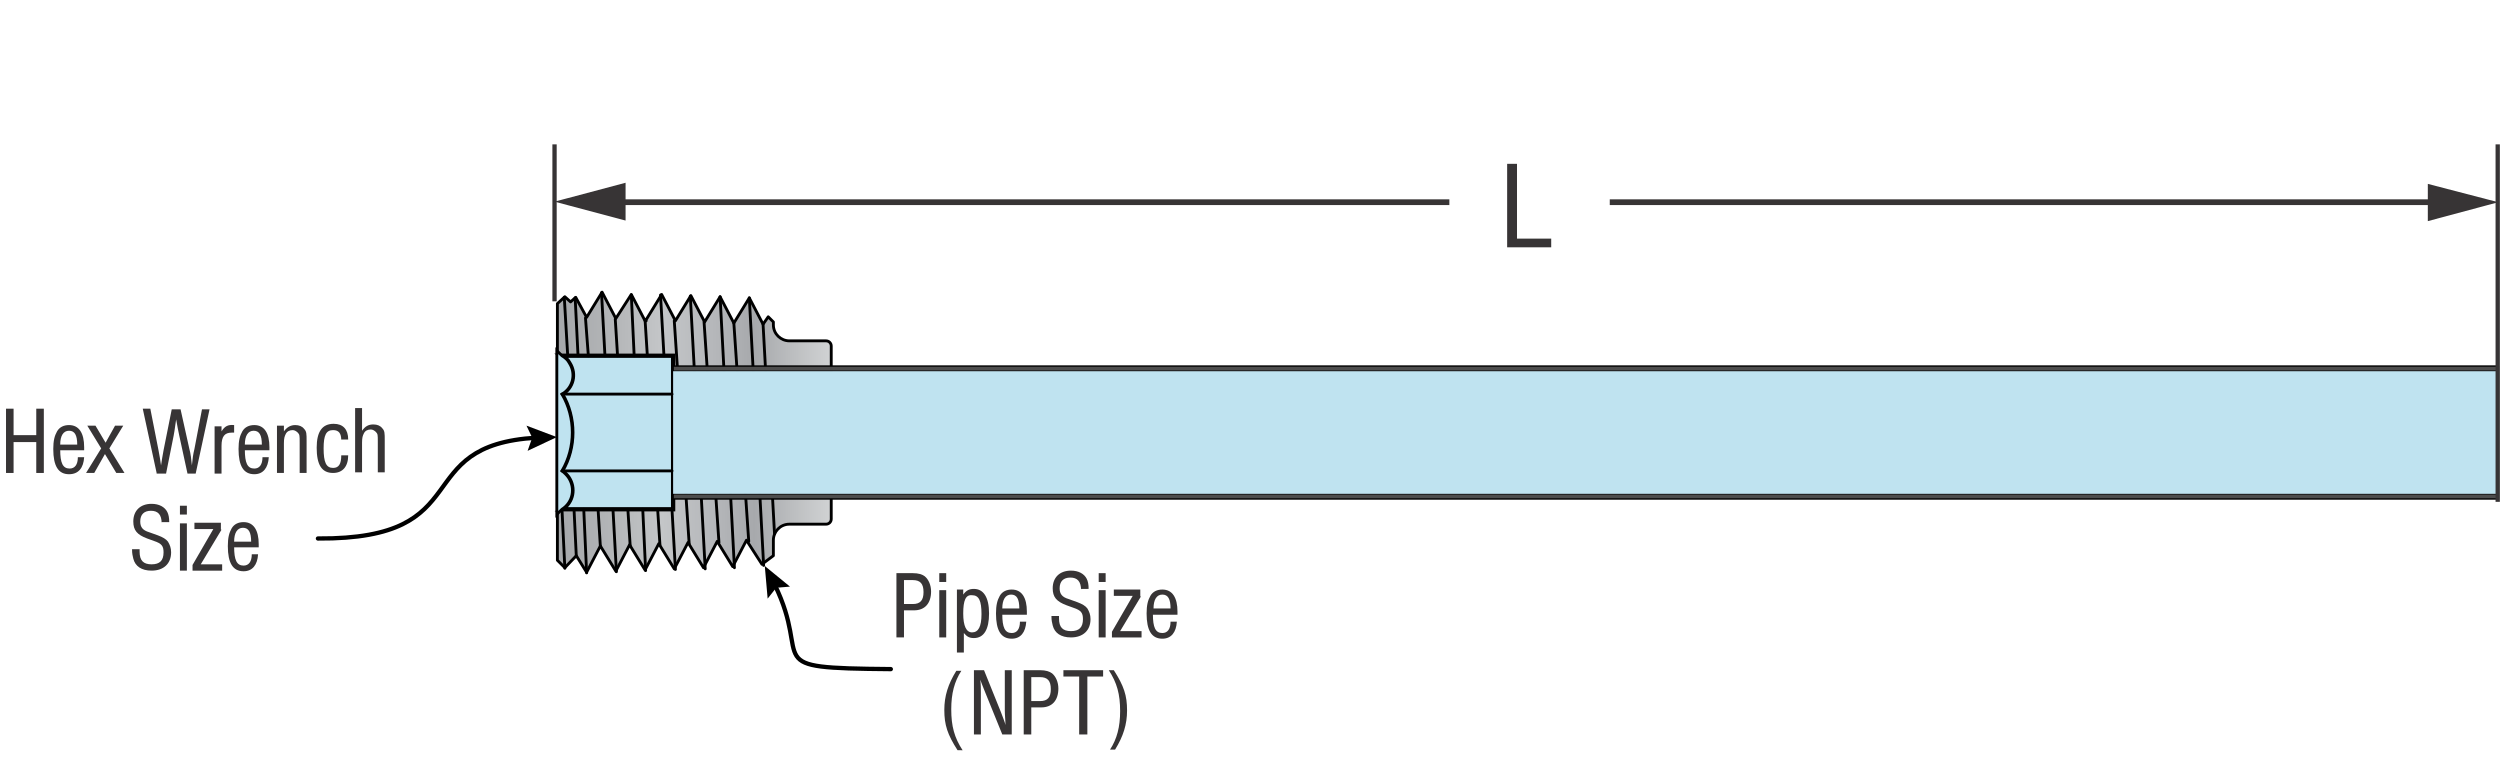 <?xml version="1.0" encoding="utf-8"?>
<!-- Generator: Adobe Illustrator 22.0.1, SVG Export Plug-In . SVG Version: 6.00 Build 0)  -->
<svg version="1.1" id="Layer_1" xmlns="http://www.w3.org/2000/svg" xmlns:xlink="http://www.w3.org/1999/xlink" x="0px" y="0px"
	 viewBox="0 0 436.4 132.4" style="enable-background:new 0 0 436.4 132.4;" xml:space="preserve">
<style type="text/css">
	.st0{fill-rule:evenodd;clip-rule:evenodd;fill:#E4E5E6;stroke:#000000;stroke-width:0.5;stroke-miterlimit:10;}
	.st1{fill-rule:evenodd;clip-rule:evenodd;fill:#FFFFFF;stroke:#000000;stroke-width:0.5;stroke-miterlimit:10;}
	.st2{clip-path:url(#SVGID_2_);fill-rule:evenodd;clip-rule:evenodd;fill:#E4E5E6;}
	.st3{clip-path:url(#SVGID_2_);fill-rule:evenodd;clip-rule:evenodd;fill:#E4E4E5;}
	.st4{clip-path:url(#SVGID_2_);fill-rule:evenodd;clip-rule:evenodd;fill:#E2E3E4;}
	.st5{clip-path:url(#SVGID_2_);fill-rule:evenodd;clip-rule:evenodd;fill:#E1E2E3;}
	.st6{clip-path:url(#SVGID_2_);fill-rule:evenodd;clip-rule:evenodd;fill:#E0E1E1;}
	.st7{clip-path:url(#SVGID_2_);fill-rule:evenodd;clip-rule:evenodd;fill:#DFE1E2;}
	.st8{clip-path:url(#SVGID_2_);fill-rule:evenodd;clip-rule:evenodd;fill:#DFE0E1;}
	.st9{clip-path:url(#SVGID_2_);fill-rule:evenodd;clip-rule:evenodd;fill:#DFE0E0;}
	.st10{clip-path:url(#SVGID_2_);fill-rule:evenodd;clip-rule:evenodd;fill:#DEDEDF;}
	.st11{clip-path:url(#SVGID_2_);fill-rule:evenodd;clip-rule:evenodd;fill:#DCDDDE;}
	.st12{clip-path:url(#SVGID_2_);fill-rule:evenodd;clip-rule:evenodd;fill:#DBDCDD;}
	.st13{clip-path:url(#SVGID_2_);fill-rule:evenodd;clip-rule:evenodd;fill:#DADCDD;}
	.st14{clip-path:url(#SVGID_2_);fill-rule:evenodd;clip-rule:evenodd;fill:#DADCDC;}
	.st15{clip-path:url(#SVGID_2_);fill-rule:evenodd;clip-rule:evenodd;fill:#DADBDB;}
	.st16{clip-path:url(#SVGID_2_);fill-rule:evenodd;clip-rule:evenodd;fill:#D9D9DB;}
	.st17{clip-path:url(#SVGID_2_);fill-rule:evenodd;clip-rule:evenodd;fill:#D8D9DA;}
	.st18{clip-path:url(#SVGID_2_);fill-rule:evenodd;clip-rule:evenodd;fill:#D7D8D9;}
	.st19{clip-path:url(#SVGID_2_);fill-rule:evenodd;clip-rule:evenodd;fill:#D6D8D8;}
	.st20{clip-path:url(#SVGID_2_);fill-rule:evenodd;clip-rule:evenodd;fill:#D6D7D9;}
	.st21{clip-path:url(#SVGID_2_);fill-rule:evenodd;clip-rule:evenodd;fill:#D5D6D7;}
	.st22{clip-path:url(#SVGID_2_);fill-rule:evenodd;clip-rule:evenodd;fill:#D4D6D7;}
	.st23{clip-path:url(#SVGID_2_);fill-rule:evenodd;clip-rule:evenodd;fill:#D4D6D6;}
	.st24{clip-path:url(#SVGID_2_);fill-rule:evenodd;clip-rule:evenodd;fill:#D3D5D6;}
	.st25{clip-path:url(#SVGID_2_);fill-rule:evenodd;clip-rule:evenodd;fill:#D3D5D5;}
	.st26{clip-path:url(#SVGID_2_);fill-rule:evenodd;clip-rule:evenodd;fill:#D2D3D5;}
	.st27{clip-path:url(#SVGID_2_);fill-rule:evenodd;clip-rule:evenodd;fill:#D2D2D4;}
	.st28{clip-path:url(#SVGID_2_);fill-rule:evenodd;clip-rule:evenodd;fill:#D1D2D3;}
	.st29{clip-path:url(#SVGID_2_);fill-rule:evenodd;clip-rule:evenodd;fill:#CFD1D2;}
	.st30{clip-path:url(#SVGID_2_);fill-rule:evenodd;clip-rule:evenodd;fill:#D0D1D2;}
	.st31{clip-path:url(#SVGID_2_);fill-rule:evenodd;clip-rule:evenodd;fill:#CECFD1;}
	.st32{clip-path:url(#SVGID_2_);fill-rule:evenodd;clip-rule:evenodd;fill:#CED0D0;}
	.st33{clip-path:url(#SVGID_2_);fill-rule:evenodd;clip-rule:evenodd;fill:#CDCFD1;}
	.st34{clip-path:url(#SVGID_2_);fill-rule:evenodd;clip-rule:evenodd;fill:#CDCDCF;}
	.st35{clip-path:url(#SVGID_2_);fill-rule:evenodd;clip-rule:evenodd;fill:#CBCDCE;}
	.st36{clip-path:url(#SVGID_2_);fill-rule:evenodd;clip-rule:evenodd;fill:#CBCCCD;}
	.st37{clip-path:url(#SVGID_2_);fill-rule:evenodd;clip-rule:evenodd;fill:#CACBCC;}
	.st38{clip-path:url(#SVGID_2_);fill-rule:evenodd;clip-rule:evenodd;fill:#C9CBCB;}
	.st39{clip-path:url(#SVGID_2_);fill-rule:evenodd;clip-rule:evenodd;fill:#C8C9CB;}
	.st40{clip-path:url(#SVGID_2_);fill-rule:evenodd;clip-rule:evenodd;fill:#C8CACA;}
	.st41{clip-path:url(#SVGID_2_);fill-rule:evenodd;clip-rule:evenodd;fill:#C7C8CA;}
	.st42{clip-path:url(#SVGID_2_);fill-rule:evenodd;clip-rule:evenodd;fill:#C7C8C9;}
	.st43{clip-path:url(#SVGID_2_);fill-rule:evenodd;clip-rule:evenodd;fill:#C6C7C8;}
	.st44{clip-path:url(#SVGID_2_);fill-rule:evenodd;clip-rule:evenodd;fill:#C5C6C8;}
	.st45{clip-path:url(#SVGID_2_);fill-rule:evenodd;clip-rule:evenodd;fill:#C4C6C7;}
	.st46{clip-path:url(#SVGID_2_);fill-rule:evenodd;clip-rule:evenodd;fill:#C3C5C7;}
	.st47{clip-path:url(#SVGID_2_);fill-rule:evenodd;clip-rule:evenodd;fill:#C3C5C6;}
	.st48{clip-path:url(#SVGID_2_);fill-rule:evenodd;clip-rule:evenodd;fill:#C2C4C5;}
	.st49{clip-path:url(#SVGID_2_);fill-rule:evenodd;clip-rule:evenodd;fill:#C1C3C4;}
	.st50{clip-path:url(#SVGID_2_);fill-rule:evenodd;clip-rule:evenodd;fill:#C1C2C3;}
	.st51{clip-path:url(#SVGID_2_);fill-rule:evenodd;clip-rule:evenodd;fill:#C1C1C3;}
	.st52{clip-path:url(#SVGID_2_);fill-rule:evenodd;clip-rule:evenodd;fill:#BFC1C3;}
	.st53{clip-path:url(#SVGID_2_);fill-rule:evenodd;clip-rule:evenodd;fill:#BEC0C2;}
	.st54{clip-path:url(#SVGID_2_);fill-rule:evenodd;clip-rule:evenodd;fill:#BDBFC1;}
	.st55{clip-path:url(#SVGID_2_);fill-rule:evenodd;clip-rule:evenodd;fill:#BDBEC0;}
	.st56{clip-path:url(#SVGID_2_);fill-rule:evenodd;clip-rule:evenodd;fill:#BABCBE;}
	.st57{clip-path:url(#SVGID_2_);fill-rule:evenodd;clip-rule:evenodd;fill:#BCBDBF;}
	.st58{clip-path:url(#SVGID_2_);fill-rule:evenodd;clip-rule:evenodd;fill:#BFC0C2;}
	.st59{clip-path:url(#SVGID_2_);fill-rule:evenodd;clip-rule:evenodd;fill:#C0C2C3;}
	.st60{clip-path:url(#SVGID_2_);fill-rule:evenodd;clip-rule:evenodd;fill:#C2C4C6;}
	.st61{clip-path:url(#SVGID_2_);fill-rule:evenodd;clip-rule:evenodd;fill:#C4C5C7;}
	.st62{clip-path:url(#SVGID_2_);fill-rule:evenodd;clip-rule:evenodd;fill:#C6C7C9;}
	.st63{clip-path:url(#SVGID_2_);fill-rule:evenodd;clip-rule:evenodd;fill:#C8C9CA;}
	.st64{clip-path:url(#SVGID_2_);fill-rule:evenodd;clip-rule:evenodd;fill:#CACBCD;}
	.st65{clip-path:url(#SVGID_2_);fill-rule:evenodd;clip-rule:evenodd;fill:#CBCED0;}
	.st66{clip-path:url(#SVGID_2_);fill-rule:evenodd;clip-rule:evenodd;fill:#CDCFCF;}
	.st67{clip-path:url(#SVGID_2_);fill-rule:evenodd;clip-rule:evenodd;fill:#CED1D2;}
	.st68{clip-path:url(#SVGID_2_);fill-rule:evenodd;clip-rule:evenodd;fill:#D3D4D4;}
	.st69{clip-path:url(#SVGID_2_);fill-rule:evenodd;clip-rule:evenodd;fill:#D3D4D5;}
	.st70{clip-path:url(#SVGID_2_);fill-rule:evenodd;clip-rule:evenodd;fill:#D3D4D6;}
	.st71{clip-path:url(#SVGID_2_);fill-rule:evenodd;clip-rule:evenodd;fill:#D6D7D8;}
	.st72{clip-path:url(#SVGID_2_);fill-rule:evenodd;clip-rule:evenodd;fill:#D7D8D8;}
	.st73{clip-path:url(#SVGID_2_);fill-rule:evenodd;clip-rule:evenodd;fill:#D8DADB;}
	.st74{clip-path:url(#SVGID_2_);fill-rule:evenodd;clip-rule:evenodd;fill:#DBDCDE;}
	.st75{clip-path:url(#SVGID_2_);fill-rule:evenodd;clip-rule:evenodd;fill:#DCDDDF;}
	.st76{clip-path:url(#SVGID_2_);fill-rule:evenodd;clip-rule:evenodd;fill:#DEDFE0;}
	.st77{fill:none;stroke:#000000;stroke-width:0.5;stroke-miterlimit:10;}
	.st78{fill-rule:evenodd;clip-rule:evenodd;fill:#F0F0F0;stroke:#000000;stroke-width:0.5;stroke-miterlimit:10;}
	.st79{fill-rule:evenodd;clip-rule:evenodd;fill:#211E1F;stroke:#000000;stroke-width:0.5;stroke-miterlimit:10;}
	.st80{fill:none;stroke:#FFFFFF;stroke-width:0.5;stroke-miterlimit:10;}
	.st81{clip-path:url(#SVGID_4_);fill:#A6D0E4;}
	.st82{clip-path:url(#SVGID_6_);fill:url(#);}
	.st83{clip-path:url(#SVGID_8_);fill-rule:evenodd;clip-rule:evenodd;fill:#E4E5E6;}
	.st84{clip-path:url(#SVGID_8_);fill-rule:evenodd;clip-rule:evenodd;fill:#E4E4E5;}
	.st85{clip-path:url(#SVGID_8_);fill-rule:evenodd;clip-rule:evenodd;fill:#E2E3E4;}
	.st86{clip-path:url(#SVGID_8_);fill-rule:evenodd;clip-rule:evenodd;fill:#E1E2E3;}
	.st87{clip-path:url(#SVGID_8_);fill-rule:evenodd;clip-rule:evenodd;fill:#E0E1E1;}
	.st88{clip-path:url(#SVGID_8_);fill-rule:evenodd;clip-rule:evenodd;fill:#DFE1E2;}
	.st89{clip-path:url(#SVGID_8_);fill-rule:evenodd;clip-rule:evenodd;fill:#DFE0E1;}
	.st90{clip-path:url(#SVGID_8_);fill-rule:evenodd;clip-rule:evenodd;fill:#DFE0E0;}
	.st91{clip-path:url(#SVGID_8_);fill-rule:evenodd;clip-rule:evenodd;fill:#DEDEDF;}
	.st92{clip-path:url(#SVGID_8_);fill-rule:evenodd;clip-rule:evenodd;fill:#DCDDDE;}
	.st93{clip-path:url(#SVGID_8_);fill-rule:evenodd;clip-rule:evenodd;fill:#DBDCDD;}
	.st94{clip-path:url(#SVGID_8_);fill-rule:evenodd;clip-rule:evenodd;fill:#DADCDD;}
	.st95{clip-path:url(#SVGID_8_);fill-rule:evenodd;clip-rule:evenodd;fill:#DADCDC;}
	.st96{clip-path:url(#SVGID_8_);fill-rule:evenodd;clip-rule:evenodd;fill:#DADBDB;}
	.st97{clip-path:url(#SVGID_8_);fill-rule:evenodd;clip-rule:evenodd;fill:#D9D9DB;}
	.st98{clip-path:url(#SVGID_8_);fill-rule:evenodd;clip-rule:evenodd;fill:#D8D9DA;}
	.st99{clip-path:url(#SVGID_8_);fill-rule:evenodd;clip-rule:evenodd;fill:#D7D8D9;}
	.st100{clip-path:url(#SVGID_8_);fill-rule:evenodd;clip-rule:evenodd;fill:#D6D8D8;}
	.st101{clip-path:url(#SVGID_8_);fill-rule:evenodd;clip-rule:evenodd;fill:#D6D7D9;}
	.st102{clip-path:url(#SVGID_8_);fill-rule:evenodd;clip-rule:evenodd;fill:#D5D6D7;}
	.st103{clip-path:url(#SVGID_8_);fill-rule:evenodd;clip-rule:evenodd;fill:#D4D6D7;}
	.st104{clip-path:url(#SVGID_8_);fill-rule:evenodd;clip-rule:evenodd;fill:#D4D6D6;}
	.st105{clip-path:url(#SVGID_8_);fill-rule:evenodd;clip-rule:evenodd;fill:#D3D5D6;}
	.st106{clip-path:url(#SVGID_8_);fill-rule:evenodd;clip-rule:evenodd;fill:#D3D5D5;}
	.st107{clip-path:url(#SVGID_8_);fill-rule:evenodd;clip-rule:evenodd;fill:#D2D3D5;}
	.st108{clip-path:url(#SVGID_8_);fill-rule:evenodd;clip-rule:evenodd;fill:#D2D2D4;}
	.st109{clip-path:url(#SVGID_8_);fill-rule:evenodd;clip-rule:evenodd;fill:#D1D2D3;}
	.st110{clip-path:url(#SVGID_8_);fill-rule:evenodd;clip-rule:evenodd;fill:#CFD1D2;}
	.st111{clip-path:url(#SVGID_8_);fill-rule:evenodd;clip-rule:evenodd;fill:#D0D1D2;}
	.st112{clip-path:url(#SVGID_8_);fill-rule:evenodd;clip-rule:evenodd;fill:#CECFD1;}
	.st113{clip-path:url(#SVGID_8_);fill-rule:evenodd;clip-rule:evenodd;fill:#CED0D0;}
	.st114{clip-path:url(#SVGID_8_);fill-rule:evenodd;clip-rule:evenodd;fill:#CDCFD1;}
	.st115{clip-path:url(#SVGID_8_);fill-rule:evenodd;clip-rule:evenodd;fill:#CDCDCF;}
	.st116{clip-path:url(#SVGID_8_);fill-rule:evenodd;clip-rule:evenodd;fill:#CBCDCE;}
	.st117{clip-path:url(#SVGID_8_);fill-rule:evenodd;clip-rule:evenodd;fill:#CBCCCD;}
	.st118{clip-path:url(#SVGID_8_);fill-rule:evenodd;clip-rule:evenodd;fill:#CACBCC;}
	.st119{clip-path:url(#SVGID_8_);fill-rule:evenodd;clip-rule:evenodd;fill:#C9CBCB;}
	.st120{clip-path:url(#SVGID_8_);fill-rule:evenodd;clip-rule:evenodd;fill:#C8C9CB;}
	.st121{clip-path:url(#SVGID_8_);fill-rule:evenodd;clip-rule:evenodd;fill:#C8CACA;}
	.st122{clip-path:url(#SVGID_8_);fill-rule:evenodd;clip-rule:evenodd;fill:#C7C8CA;}
	.st123{clip-path:url(#SVGID_8_);fill-rule:evenodd;clip-rule:evenodd;fill:#C7C8C9;}
	.st124{clip-path:url(#SVGID_8_);fill-rule:evenodd;clip-rule:evenodd;fill:#C6C7C8;}
	.st125{clip-path:url(#SVGID_8_);fill-rule:evenodd;clip-rule:evenodd;fill:#C5C6C8;}
	.st126{clip-path:url(#SVGID_8_);fill-rule:evenodd;clip-rule:evenodd;fill:#C4C6C7;}
	.st127{clip-path:url(#SVGID_8_);fill-rule:evenodd;clip-rule:evenodd;fill:#C3C5C7;}
	.st128{clip-path:url(#SVGID_8_);fill-rule:evenodd;clip-rule:evenodd;fill:#C3C5C6;}
	.st129{clip-path:url(#SVGID_8_);fill-rule:evenodd;clip-rule:evenodd;fill:#C2C4C5;}
	.st130{clip-path:url(#SVGID_8_);fill-rule:evenodd;clip-rule:evenodd;fill:#C1C3C4;}
	.st131{clip-path:url(#SVGID_8_);fill-rule:evenodd;clip-rule:evenodd;fill:#C1C2C3;}
	.st132{clip-path:url(#SVGID_8_);fill-rule:evenodd;clip-rule:evenodd;fill:#C1C1C3;}
	.st133{clip-path:url(#SVGID_8_);fill-rule:evenodd;clip-rule:evenodd;fill:#BFC1C3;}
	.st134{clip-path:url(#SVGID_8_);fill-rule:evenodd;clip-rule:evenodd;fill:#BEC0C2;}
	.st135{clip-path:url(#SVGID_8_);fill-rule:evenodd;clip-rule:evenodd;fill:#BDBFC1;}
	.st136{clip-path:url(#SVGID_8_);fill-rule:evenodd;clip-rule:evenodd;fill:#BDBEC0;}
	.st137{clip-path:url(#SVGID_8_);fill-rule:evenodd;clip-rule:evenodd;fill:#BABCBE;}
	.st138{clip-path:url(#SVGID_8_);fill-rule:evenodd;clip-rule:evenodd;fill:#BCBDBF;}
	.st139{clip-path:url(#SVGID_8_);fill-rule:evenodd;clip-rule:evenodd;fill:#BFC0C2;}
	.st140{clip-path:url(#SVGID_8_);fill-rule:evenodd;clip-rule:evenodd;fill:#C0C2C3;}
	.st141{clip-path:url(#SVGID_8_);fill-rule:evenodd;clip-rule:evenodd;fill:#C2C4C6;}
	.st142{clip-path:url(#SVGID_8_);fill-rule:evenodd;clip-rule:evenodd;fill:#C4C5C7;}
	.st143{clip-path:url(#SVGID_8_);fill-rule:evenodd;clip-rule:evenodd;fill:#C6C7C9;}
	.st144{clip-path:url(#SVGID_8_);fill-rule:evenodd;clip-rule:evenodd;fill:#C8C9CA;}
	.st145{clip-path:url(#SVGID_8_);fill-rule:evenodd;clip-rule:evenodd;fill:#CACBCD;}
	.st146{clip-path:url(#SVGID_8_);fill-rule:evenodd;clip-rule:evenodd;fill:#CBCED0;}
	.st147{clip-path:url(#SVGID_8_);fill-rule:evenodd;clip-rule:evenodd;fill:#CDCFCF;}
	.st148{clip-path:url(#SVGID_8_);fill-rule:evenodd;clip-rule:evenodd;fill:#CED1D2;}
	.st149{clip-path:url(#SVGID_8_);fill-rule:evenodd;clip-rule:evenodd;fill:#D3D4D4;}
	.st150{clip-path:url(#SVGID_8_);fill-rule:evenodd;clip-rule:evenodd;fill:#D3D4D5;}
	.st151{clip-path:url(#SVGID_8_);fill-rule:evenodd;clip-rule:evenodd;fill:#D3D4D6;}
	.st152{clip-path:url(#SVGID_8_);fill-rule:evenodd;clip-rule:evenodd;fill:#D6D7D8;}
	.st153{clip-path:url(#SVGID_8_);fill-rule:evenodd;clip-rule:evenodd;fill:#D7D8D8;}
	.st154{clip-path:url(#SVGID_8_);fill-rule:evenodd;clip-rule:evenodd;fill:#D8DADB;}
	.st155{clip-path:url(#SVGID_8_);fill-rule:evenodd;clip-rule:evenodd;fill:#DBDCDE;}
	.st156{clip-path:url(#SVGID_8_);fill-rule:evenodd;clip-rule:evenodd;fill:#DCDDDF;}
	.st157{clip-path:url(#SVGID_8_);fill-rule:evenodd;clip-rule:evenodd;fill:#DEDFE0;}
	.st158{fill-rule:evenodd;clip-rule:evenodd;fill:#12A96A;stroke:#000000;stroke-width:0.5;stroke-miterlimit:10;}
	.st159{fill-rule:evenodd;clip-rule:evenodd;fill:#BABCBE;stroke:#000000;stroke-width:0.5;stroke-miterlimit:10;}
	.st160{clip-path:url(#SVGID_12_);fill-rule:evenodd;clip-rule:evenodd;fill:#EB1F26;}
	.st161{fill:url(#SVGID_13_);stroke:#000000;stroke-width:0.5;stroke-miterlimit:10;}
	.st162{clip-path:url(#SVGID_15_);fill-rule:evenodd;clip-rule:evenodd;fill:#BFE3F0;}
	.st163{fill:none;stroke:#211E1F;stroke-width:0.5;stroke-miterlimit:10;}
	.st164{clip-path:url(#SVGID_17_);fill-rule:evenodd;clip-rule:evenodd;fill:#BFE3F0;}
	.st165{fill:none;stroke:#000000;stroke-width:0.75;stroke-miterlimit:10;}
	.st166{clip-path:url(#SVGID_19_);fill:#BFE3F0;}
	.st167{fill-rule:evenodd;clip-rule:evenodd;fill:#F0F0F0;stroke:#000000;stroke-miterlimit:10;}
	.st168{clip-path:url(#SVGID_21_);fill-rule:evenodd;clip-rule:evenodd;fill:#C6C7C8;}
	.st169{clip-path:url(#SVGID_21_);fill-rule:evenodd;clip-rule:evenodd;fill:#C5C6C8;}
	.st170{clip-path:url(#SVGID_21_);fill-rule:evenodd;clip-rule:evenodd;fill:#C4C6C7;}
	.st171{clip-path:url(#SVGID_21_);fill-rule:evenodd;clip-rule:evenodd;fill:#C3C5C7;}
	.st172{clip-path:url(#SVGID_21_);fill-rule:evenodd;clip-rule:evenodd;fill:#C3C5C6;}
	.st173{clip-path:url(#SVGID_21_);fill-rule:evenodd;clip-rule:evenodd;fill:#C2C4C5;}
	.st174{clip-path:url(#SVGID_21_);fill-rule:evenodd;clip-rule:evenodd;fill:#C1C3C4;}
	.st175{clip-path:url(#SVGID_21_);fill-rule:evenodd;clip-rule:evenodd;fill:#C1C2C3;}
	.st176{clip-path:url(#SVGID_21_);fill-rule:evenodd;clip-rule:evenodd;fill:#C1C1C3;}
	.st177{clip-path:url(#SVGID_21_);fill-rule:evenodd;clip-rule:evenodd;fill:#BFC1C3;}
	.st178{clip-path:url(#SVGID_21_);fill-rule:evenodd;clip-rule:evenodd;fill:#BEC0C2;}
	.st179{clip-path:url(#SVGID_21_);fill-rule:evenodd;clip-rule:evenodd;fill:#BDBFC1;}
	.st180{clip-path:url(#SVGID_21_);fill-rule:evenodd;clip-rule:evenodd;fill:#BDBEC0;}
	.st181{clip-path:url(#SVGID_21_);fill-rule:evenodd;clip-rule:evenodd;fill:#BABCBE;}
	.st182{clip-path:url(#SVGID_21_);fill-rule:evenodd;clip-rule:evenodd;fill:#BCBDBF;}
	.st183{clip-path:url(#SVGID_21_);fill-rule:evenodd;clip-rule:evenodd;fill:#BFC0C2;}
	.st184{clip-path:url(#SVGID_21_);fill-rule:evenodd;clip-rule:evenodd;fill:#C0C2C3;}
	.st185{clip-path:url(#SVGID_21_);fill-rule:evenodd;clip-rule:evenodd;fill:#C2C4C6;}
	.st186{clip-path:url(#SVGID_21_);fill-rule:evenodd;clip-rule:evenodd;fill:#C4C5C7;}
	.st187{clip-path:url(#SVGID_21_);fill-rule:evenodd;clip-rule:evenodd;fill:#C6C7C9;}
	.st188{clip-path:url(#SVGID_21_);fill-rule:evenodd;clip-rule:evenodd;fill:#C7C8C9;}
	.st189{clip-path:url(#SVGID_21_);fill-rule:evenodd;clip-rule:evenodd;fill:#C8C9CA;}
	.st190{clip-path:url(#SVGID_21_);fill-rule:evenodd;clip-rule:evenodd;fill:#C8CACA;}
	.st191{clip-path:url(#SVGID_21_);fill-rule:evenodd;clip-rule:evenodd;fill:#C9CBCB;}
	.st192{clip-path:url(#SVGID_21_);fill-rule:evenodd;clip-rule:evenodd;fill:#CACBCC;}
	.st193{clip-path:url(#SVGID_21_);fill-rule:evenodd;clip-rule:evenodd;fill:#CACBCD;}
	.st194{clip-path:url(#SVGID_21_);fill-rule:evenodd;clip-rule:evenodd;fill:#CBCCCD;}
	.st195{clip-path:url(#SVGID_21_);fill-rule:evenodd;clip-rule:evenodd;fill:#CBCED0;}
	.st196{clip-path:url(#SVGID_21_);fill-rule:evenodd;clip-rule:evenodd;fill:#CDCFCF;}
	.st197{clip-path:url(#SVGID_21_);fill-rule:evenodd;clip-rule:evenodd;fill:#CED0D0;}
	.st198{clip-path:url(#SVGID_21_);fill-rule:evenodd;clip-rule:evenodd;fill:#CECFD1;}
	.st199{clip-path:url(#SVGID_21_);fill-rule:evenodd;clip-rule:evenodd;fill:#CED1D2;}
	.st200{clip-path:url(#SVGID_21_);fill-rule:evenodd;clip-rule:evenodd;fill:#D0D1D2;}
	.st201{clip-path:url(#SVGID_21_);fill-rule:evenodd;clip-rule:evenodd;fill:#CFD1D2;}
	.st202{clip-path:url(#SVGID_21_);fill-rule:evenodd;clip-rule:evenodd;fill:#D1D2D3;}
	.st203{clip-path:url(#SVGID_21_);fill-rule:evenodd;clip-rule:evenodd;fill:#D2D2D4;}
	.st204{clip-path:url(#SVGID_21_);fill-rule:evenodd;clip-rule:evenodd;fill:#D3D4D4;}
	.st205{clip-path:url(#SVGID_21_);fill-rule:evenodd;clip-rule:evenodd;fill:#D3D4D5;}
	.st206{clip-path:url(#SVGID_21_);fill-rule:evenodd;clip-rule:evenodd;fill:#D3D4D6;}
	.st207{clip-path:url(#SVGID_21_);fill-rule:evenodd;clip-rule:evenodd;fill:#D3D5D6;}
	.st208{clip-path:url(#SVGID_21_);fill-rule:evenodd;clip-rule:evenodd;fill:#D4D6D7;}
	.st209{clip-path:url(#SVGID_21_);fill-rule:evenodd;clip-rule:evenodd;fill:#D5D6D7;}
	.st210{clip-path:url(#SVGID_21_);fill-rule:evenodd;clip-rule:evenodd;fill:#D6D7D8;}
	.st211{clip-path:url(#SVGID_21_);fill-rule:evenodd;clip-rule:evenodd;fill:#D6D7D9;}
	.st212{clip-path:url(#SVGID_21_);fill-rule:evenodd;clip-rule:evenodd;fill:#D7D8D8;}
	.st213{clip-path:url(#SVGID_21_);fill-rule:evenodd;clip-rule:evenodd;fill:#D7D8D9;}
	.st214{clip-path:url(#SVGID_21_);fill-rule:evenodd;clip-rule:evenodd;fill:#D8DADB;}
	.st215{clip-path:url(#SVGID_21_);fill-rule:evenodd;clip-rule:evenodd;fill:#DADBDB;}
	.st216{clip-path:url(#SVGID_21_);fill-rule:evenodd;clip-rule:evenodd;fill:#DADCDC;}
	.st217{clip-path:url(#SVGID_21_);fill-rule:evenodd;clip-rule:evenodd;fill:#DBDCDD;}
	.st218{clip-path:url(#SVGID_21_);fill-rule:evenodd;clip-rule:evenodd;fill:#DBDCDE;}
	.st219{clip-path:url(#SVGID_21_);fill-rule:evenodd;clip-rule:evenodd;fill:#DCDDDF;}
	.st220{clip-path:url(#SVGID_21_);fill-rule:evenodd;clip-rule:evenodd;fill:#DEDEDF;}
	.st221{clip-path:url(#SVGID_21_);fill-rule:evenodd;clip-rule:evenodd;fill:#DEDFE0;}
	.st222{clip-path:url(#SVGID_21_);fill-rule:evenodd;clip-rule:evenodd;fill:#DFE0E0;}
	.st223{clip-path:url(#SVGID_21_);fill-rule:evenodd;clip-rule:evenodd;fill:#DFE0E1;}
	.st224{clip-path:url(#SVGID_21_);fill-rule:evenodd;clip-rule:evenodd;fill:#E0E1E1;}
	.st225{clip-path:url(#SVGID_21_);fill-rule:evenodd;clip-rule:evenodd;fill:#E1E2E3;}
	.st226{clip-path:url(#SVGID_21_);fill-rule:evenodd;clip-rule:evenodd;fill:#E2E3E4;}
	.st227{clip-path:url(#SVGID_21_);fill-rule:evenodd;clip-rule:evenodd;fill:#E4E5E6;}
	.st228{clip-path:url(#SVGID_21_);fill-rule:evenodd;clip-rule:evenodd;fill:#E4E4E5;}
	.st229{clip-path:url(#SVGID_21_);fill-rule:evenodd;clip-rule:evenodd;fill:#DFE1E2;}
	.st230{clip-path:url(#SVGID_21_);fill-rule:evenodd;clip-rule:evenodd;fill:#DCDDDE;}
	.st231{clip-path:url(#SVGID_21_);fill-rule:evenodd;clip-rule:evenodd;fill:#DADCDD;}
	.st232{clip-path:url(#SVGID_21_);fill-rule:evenodd;clip-rule:evenodd;fill:#D9D9DB;}
	.st233{clip-path:url(#SVGID_21_);fill-rule:evenodd;clip-rule:evenodd;fill:#D8D9DA;}
	.st234{clip-path:url(#SVGID_21_);fill-rule:evenodd;clip-rule:evenodd;fill:#D6D8D8;}
	.st235{clip-path:url(#SVGID_21_);fill-rule:evenodd;clip-rule:evenodd;fill:#D4D6D6;}
	.st236{clip-path:url(#SVGID_21_);fill-rule:evenodd;clip-rule:evenodd;fill:#D3D5D5;}
	.st237{clip-path:url(#SVGID_21_);fill-rule:evenodd;clip-rule:evenodd;fill:#D2D3D5;}
	.st238{clip-path:url(#SVGID_21_);fill-rule:evenodd;clip-rule:evenodd;fill:#CDCFD1;}
	.st239{clip-path:url(#SVGID_21_);fill-rule:evenodd;clip-rule:evenodd;fill:#CDCDCF;}
	.st240{clip-path:url(#SVGID_21_);fill-rule:evenodd;clip-rule:evenodd;fill:#CBCDCE;}
	.st241{clip-path:url(#SVGID_21_);fill-rule:evenodd;clip-rule:evenodd;fill:#C8C9CB;}
	.st242{clip-path:url(#SVGID_21_);fill-rule:evenodd;clip-rule:evenodd;fill:#C7C8CA;}
	.st243{clip-path:url(#SVGID_23_);fill-rule:evenodd;clip-rule:evenodd;fill:#EB1F26;}
	.st244{fill:url(#SVGID_24_);stroke:#000000;stroke-width:0.5;stroke-miterlimit:10;}
	.st245{clip-path:url(#SVGID_26_);fill-rule:evenodd;clip-rule:evenodd;fill:#BFE3F0;}
	.st246{clip-path:url(#SVGID_28_);fill-rule:evenodd;clip-rule:evenodd;fill:#BFE3F0;}
	.st247{clip-path:url(#SVGID_30_);fill:#BFE3F0;}
	.st248{fill:none;stroke:#000000;stroke-width:1.2;stroke-miterlimit:10;}
	.st249{fill:none;stroke:#000000;stroke-miterlimit:10;}
	.st250{fill:url(#SVGID_31_);stroke:#000000;stroke-width:0.5;stroke-linecap:round;stroke-linejoin:round;stroke-miterlimit:10;}
	.st251{fill:url(#SVGID_32_);stroke:#000000;stroke-width:0.5;stroke-linecap:round;stroke-linejoin:round;stroke-miterlimit:10;}
	.st252{fill:none;stroke:#000000;stroke-width:0.5;stroke-linecap:round;stroke-linejoin:round;stroke-miterlimit:10;}
	.st253{fill:url(#SVGID_33_);stroke:#000000;stroke-width:0.5;stroke-linecap:round;stroke-linejoin:round;stroke-miterlimit:10;}
	.st254{fill:#4D4D4D;stroke:#000000;stroke-width:0.25;stroke-miterlimit:10;}
	.st255{fill:url(#SVGID_34_);stroke:#000000;stroke-width:0.25;stroke-linecap:round;stroke-linejoin:round;stroke-miterlimit:10;}
	
		.st256{fill:none;stroke:#000000;stroke-width:0.5;stroke-linecap:round;stroke-linejoin:round;stroke-miterlimit:10;stroke-dasharray:58.131,11.626,11.626,11.626,11.626,11.626;}
	.st257{fill:url(#SVGID_35_);stroke:#000000;stroke-width:0.5;stroke-linecap:round;stroke-linejoin:round;stroke-miterlimit:10;}
	.st258{fill:url(#SVGID_36_);stroke:#000000;stroke-width:0.5;stroke-linecap:round;stroke-linejoin:round;stroke-miterlimit:10;}
	.st259{fill:url(#SVGID_37_);stroke:#000000;stroke-width:0.5;stroke-linecap:round;stroke-linejoin:round;stroke-miterlimit:10;}
	.st260{fill:url(#SVGID_38_);stroke:#000000;stroke-width:0.25;stroke-linecap:round;stroke-linejoin:round;stroke-miterlimit:10;}
	.st261{fill:url(#SVGID_39_);stroke:#000000;stroke-width:0.5;stroke-linecap:round;stroke-linejoin:round;stroke-miterlimit:10;}
	.st262{fill:#BFE3F0;stroke:#000000;stroke-width:0.75;stroke-miterlimit:10;}
	.st263{fill:#BFE3F0;stroke:#000000;stroke-width:0.5;stroke-miterlimit:10;}
	.st264{fill:#BFE3F0;}
	.st265{fill:none;stroke:#373435;stroke-width:0.75;}
	.st266{fill:#373435;}
	.st267{enable-background:new    ;}
	.st268{fill:none;stroke:#000000;stroke-width:0.75;stroke-linecap:round;stroke-linejoin:round;}
	.st269{fill:none;stroke:#373435;stroke-width:0.5;}
</style>
<g id="LWPOLYLINE_18_">
	<linearGradient id="SVGID_2_" gradientUnits="userSpaceOnUse" x1="97.243" y1="75.545" x2="145.142" y2="75.545">
		<stop  offset="3.370800e-02" style="stop-color:#A7A9AC"/>
		<stop  offset="0.233" style="stop-color:#B6B8BA"/>
		<stop  offset="0.382" style="stop-color:#C4C6C8"/>
		<stop  offset="0.574" style="stop-color:#B5B7BA"/>
		<stop  offset="0.719" style="stop-color:#A7A9AC"/>
		<stop  offset="1" style="stop-color:#D1D3D4"/>
		<stop  offset="1" style="stop-color:#A7A9AC"/>
	</linearGradient>
	
		<path style="fill:url(#SVGID_2_);stroke:#000000;stroke-width:0.5;stroke-linecap:round;stroke-linejoin:round;stroke-miterlimit:10;" d="
		M112.6,56l-2.4-4.6l-2.7,4.2l-2.4-4.6l-2.7,4.4l-1.9-3.5l-0.9,0.8l-1-0.9l-1.3,1.2v44.8l1.3,1.3l2-2.1l1.8,2.9l2.4-4.6l2.7,4.4
		l2.4-4.6l2.7,4.4l2.4-4.6l2.7,4.4l2.4-4.6l2.7,4.4l2.4-4.6l2.7,4.4l2.4-4.6l2.7,4.2L135,97v-2.7c0-1.5,1.2-2.8,2.8-2.8h6.4
		c0.5,0,0.9-0.4,0.9-0.9V60.4c0-0.5-0.4-0.9-0.9-0.9h-6.4c-1.5,0-2.8-1.2-2.8-2.8v-0.5l-0.9-0.9l-0.9,1.3l-2.4-4.6l2.4,4.6l-2.4-4.6
		l-2.7,4.4l-2.4-4.6l-2.7,4.4l-2.4-4.6l-2.7,4.4l-2.4-4.6l-2.7,4.4V56z"/>
</g>
<g id="LWPOLYLINE_17_">
	<path class="st262" d="M98.1,68.8c1.9-1.1,2.5-3.5,1.3-5.4c-0.3-0.6-0.8-1-1.3-1.3h19.4v26.8H98.1c1.9-1.2,2.4-3.7,1.1-5.6
		c-0.3-0.4-0.7-0.8-1.1-1.1C100.5,78.1,100.5,72.9,98.1,68.8z"/>
</g>
<g id="LINE_52_">
	<line class="st252" x1="130.8" y1="52" x2="133.3" y2="98.7"/>
</g>
<g id="LINE_51_">
	<line class="st252" x1="128.1" y1="56.4" x2="130.7" y2="94.5"/>
</g>
<g id="LINE_50_">
	<line class="st252" x1="125.7" y1="51.8" x2="128.2" y2="99.1"/>
</g>
<g id="LINE_49_">
	<line class="st252" x1="122.9" y1="56.2" x2="125.5" y2="94.7"/>
</g>
<g id="LINE_48_">
	<line class="st252" x1="120.5" y1="51.7" x2="123.1" y2="99.3"/>
</g>
<g id="LINE_47_">
	<line class="st252" x1="117.7" y1="56" x2="120.3" y2="94.9"/>
</g>
<g id="LINE_46_">
	<line class="st252" x1="115.3" y1="51.5" x2="115.9" y2="62.1"/>
</g>
<g id="LINE_45_">
	<line class="st252" x1="117.3" y1="88.9" x2="117.9" y2="99.4"/>
</g>
<g id="LINE_44_">
	<line class="st252" x1="112.6" y1="55.8" x2="113" y2="62.1"/>
</g>
<g id="LINE_43_">
	<line class="st252" x1="114.8" y1="88.9" x2="115.2" y2="95.1"/>
</g>
<g id="LINE_42_">
	<line class="st252" x1="110.2" y1="51.5" x2="110.7" y2="62.1"/>
</g>
<g id="LINE_41_">
	<line class="st252" x1="112.2" y1="88.9" x2="112.7" y2="99.6"/>
</g>
<g id="LINE_40_">
	<line class="st252" x1="107.4" y1="55.7" x2="107.8" y2="62.1"/>
</g>
<g id="LINE_39_">
	<line class="st252" x1="109.6" y1="88.9" x2="110" y2="95.2"/>
</g>
<g id="LINE_38_">
	<line class="st252" x1="105" y1="51.1" x2="105.6" y2="62.1"/>
</g>
<g id="LINE_37_">
	<line class="st252" x1="107" y1="88.9" x2="107.6" y2="99.8"/>
</g>
<g id="LINE_36_">
	<line class="st252" x1="102.2" y1="55.5" x2="102.7" y2="62.1"/>
</g>
<g id="LINE_35_">
	<line class="st252" x1="104.4" y1="88.9" x2="104.8" y2="95.4"/>
</g>
<g id="LINE_34_">
	<line class="st252" x1="133.2" y1="56.6" x2="135.2" y2="93.2"/>
</g>
<g id="LINE_33_">
	<line class="st252" x1="100.4" y1="52" x2="100.9" y2="62.1"/>
</g>
<g id="LINE_32_">
	<line class="st252" x1="101.9" y1="88.9" x2="102.4" y2="100"/>
</g>
<g id="LINE_31_">
	<line class="st252" x1="98.5" y1="51.9" x2="99.1" y2="62.1"/>
</g>
<g id="LINE_30_">
	<line class="st252" x1="100.2" y1="88.9" x2="100.6" y2="97.1"/>
</g>
<g id="LINE_29_">
	<line class="st252" x1="98.1" y1="88.9" x2="98.6" y2="99.2"/>
</g>
<g id="LWPOLYLINE_10_">
	<path class="st263" d="M98.1,68.8c1.9-1.1,2.5-3.5,1.3-5.4c-0.3-0.6-0.8-1-1.3-1.3l-0.9-0.9v28.6l0.9-0.9c1.9-1.2,2.4-3.7,1.1-5.6
		c-0.3-0.4-0.7-0.8-1.1-1.1C100.5,78.1,100.5,72.9,98.1,68.8z"/>
</g>
<g id="LWPOLYLINE_9_">
	<rect x="117.5" y="63.9" class="st254" width="318.5" height="0.9"/>
</g>
<g id="LWPOLYLINE_8_">
	<rect x="117.5" y="86.2" class="st254" width="318.5" height="0.9"/>
</g>
<g id="LWPOLYLINE_7_">
	<rect x="117.5" y="64.8" class="st264" width="318.5" height="21.4"/>
</g>
<g id="LINE_28_">
	<line class="st252" x1="117.3" y1="82.2" x2="98.1" y2="82.2"/>
</g>
<g id="LINE_3_">
	<line class="st252" x1="117.3" y1="68.8" x2="98.1" y2="68.8"/>
</g>
<line class="st265" x1="96.8" y1="52.6" x2="96.8" y2="25.2"/>
<g>
	<path class="st266" d="M109.2,31.9v6.6l-12.4-3.3L109.2,31.9z M253,35.8H101.2v-1H253V35.8z"/>
</g>
<g>
	<path class="st266" d="M423.8,38.6v-6.5l12.3,3.2L423.8,38.6z M281,34.8h150.7v1H281V34.8z"/>
</g>
<g transform="matrix(1.012 0 0 1.012 1071.17 -3767.92)">
	<g class="st267">
		<path class="st266" d="M-796.8,3764.4h5.9v1.5h-7.6v-14.4h1.7V3764.4z"/>
	</g>
</g>
<g transform="matrix(1.1 0 0 1.1 4122.97 -3789.22)">
	<g class="st267">
		<path class="st266" d="M-3604.7,3545.9h-1.2v-10.2h2.6c0.9,0,1.5,0.2,1.9,0.5c0.6,0.5,1,1.4,1,2.4c0,1.9-1,3-2.7,3h-1.6V3545.9z
			 M-3603.3,3540.6c1.2,0,1.7-0.6,1.7-1.9c0-1.3-0.5-1.9-1.7-1.9h-1.4v3.8H-3603.3z"/>
		<path class="st266" d="M-3598,3537.1h-1.1v-1.4h1.1V3537.1z M-3598,3545.9h-1.1v-7.5h1.1V3545.9z"/>
		<path class="st266" d="M-3595.3,3538.3v0.8c0.5-0.7,1-0.9,1.7-0.9c1.5,0,2.4,1.3,2.4,3.9c0,2.5-0.8,3.9-2.4,3.9
			c-0.7,0-1.1-0.2-1.6-0.8v3.1h-1.1v-10H-3595.3z M-3595.3,3542.1c0,2,0.5,3,1.4,3c1,0,1.5-0.9,1.5-2.9c0-2.1-0.4-3-1.5-3
			C-3594.9,3539.1-3595.3,3540-3595.3,3542.1z"/>
		<path class="st266" d="M-3589.1,3542.2c0,2.1,0.4,3,1.5,3c0.8,0,1.3-0.6,1.3-1.8h1c-0.1,1.7-0.9,2.7-2.3,2.7c-1.7,0-2.5-1.3-2.5-4
			c0-1.3,0.2-2.1,0.6-2.8c0.4-0.7,1.1-1,1.9-1c1.6,0,2.4,1.3,2.4,3.5c0,0.1,0,0.3,0,0.5H-3589.1z M-3586.4,3541.3
			c0-1.5-0.4-2.2-1.3-2.2c-0.9,0-1.4,0.8-1.4,2.2H-3586.4z"/>
		<path class="st266" d="M-3576.6,3538.4c0-1.4-0.6-2-1.7-2c-1.1,0-1.7,0.6-1.7,1.7c0,0.9,0.4,1.4,1.4,1.7l1.4,0.5
			c0.8,0.3,1.3,0.6,1.6,1c0.3,0.5,0.5,1,0.5,1.7c0,1.8-1.2,2.9-3.1,2.9c-1.6,0-2.6-0.7-2.9-1.9c-0.1-0.5-0.2-0.7-0.2-1.5h1.2v0.4
			c0,1.4,0.6,2,1.9,2c1.3,0,1.9-0.6,1.9-1.9c0-1-0.3-1.4-1.5-1.8l-1.1-0.4c-1.6-0.6-2.2-1.3-2.2-2.7c0-1.7,1.1-2.8,2.9-2.8
			c1.2,0,2.1,0.5,2.5,1.3c0.2,0.4,0.3,0.9,0.3,1.6H-3576.6z"/>
		<path class="st266" d="M-3572.7,3537.1h-1.1v-1.4h1.1V3537.1z M-3572.7,3545.9h-1.1v-7.5h1.1V3545.9z"/>
		<path class="st266" d="M-3567.1,3539.4l-3.3,5.5h3.4v1h-4.7v-0.9l3.3-5.7h-3v-1h4.2V3539.4z"/>
		<path class="st266" d="M-3565.2,3542.2c0,2.1,0.4,3,1.5,3c0.8,0,1.3-0.6,1.3-1.8h1c-0.1,1.7-0.9,2.7-2.3,2.7c-1.7,0-2.5-1.3-2.5-4
			c0-1.3,0.2-2.1,0.6-2.8c0.4-0.7,1.1-1,1.9-1c1.6,0,2.4,1.3,2.4,3.5c0,0.1,0,0.3,0,0.5H-3565.2z M-3562.4,3541.3
			c0-1.5-0.4-2.2-1.3-2.2c-0.9,0-1.4,0.8-1.4,2.2H-3562.4z"/>
		<path class="st266" d="M-3596.2,3563.8c-1.6-2.5-2.1-4-2.1-6.4c0-2.2,0.6-4.1,1.9-6.2h0.8c-1.1,1.7-1.6,3.6-1.6,6.1
			c0,2.7,0.5,4.5,1.8,6.5H-3596.2z"/>
		<path class="st266" d="M-3589.1,3561.3l-2.8-6.9c-0.3-0.7-0.5-1.3-0.7-1.8c0.1,0.7,0.1,1.5,0.1,2v6.7h-1.1v-10.2h1.6l2.7,6.7
			c0.4,1.1,0.6,1.5,0.7,2c0-0.9-0.1-1.5-0.1-2.3v-6.4h1.1v10.2H-3589.1z"/>
		<path class="st266" d="M-3584.5,3561.3h-1.2v-10.2h2.6c0.9,0,1.5,0.2,1.9,0.5c0.6,0.5,1,1.4,1,2.4c0,1.9-1,3-2.7,3h-1.6V3561.3z
			 M-3583.1,3556c1.2,0,1.7-0.6,1.7-1.9c0-1.3-0.5-1.9-1.7-1.9h-1.4v3.8H-3583.1z"/>
		<path class="st266" d="M-3575.7,3561.3h-1.2v-9.2h-2.5v-1h6.3v1h-2.5V3561.3z"/>
		<path class="st266" d="M-3571.4,3551.1c1.6,2.5,2.1,4,2.1,6.4c0,2.2-0.6,4.1-1.9,6.2h-0.8c1.1-1.7,1.6-3.6,1.6-6.1
			c0-2.7-0.5-4.5-1.8-6.5H-3571.4z"/>
	</g>
</g>
<g transform="matrix(1.1 0 0 1.1 4122.97 -3789.22)">
	<g class="st267">
		<path class="st266" d="M-3746,3514.9v4.9h-1.2v-10.2h1.2v4.2h3.6v-4.2h1.2v10.2h-1.2v-4.9H-3746z"/>
		<path class="st266" d="M-3738.6,3516.1c0,2.1,0.4,3,1.5,3c0.8,0,1.3-0.6,1.3-1.8h1c-0.1,1.7-0.9,2.7-2.4,2.7c-1.7,0-2.5-1.3-2.5-4
			c0-1.3,0.2-2.1,0.6-2.8c0.4-0.7,1.1-1,1.9-1c1.6,0,2.4,1.3,2.4,3.5c0,0.1,0,0.3,0,0.5H-3738.6z M-3735.9,3515.3
			c0-1.5-0.4-2.2-1.3-2.2s-1.4,0.8-1.4,2.2H-3735.9z"/>
		<path class="st266" d="M-3728.4,3519.8h-1.3l-1.8-3l-1.7,3h-1.3l2.4-3.9l-2.2-3.6h1.3l1.6,2.7l1.5-2.7h1.3l-2.2,3.6
			L-3728.4,3519.8z"/>
		<path class="st266" d="M-3723.3,3519.8l-2.2-10.2h1.2l1.3,6.6c0.2,1.1,0.3,1.6,0.4,2.4c0.1-0.7,0.2-1.3,0.4-2.4l1.3-6.5h1.4
			l1.4,6.3c0.2,0.7,0.3,1.6,0.4,2.6c0.1-1.1,0.2-1.8,0.4-2.6l1.2-6.3h1.2l-2.2,10.2h-1.3l-1.3-6c-0.2-1-0.3-1.4-0.5-2.6
			c-0.1,0.5-0.2,1.6-0.4,2.6l-1.2,6H-3723.3z"/>
		<path class="st266" d="M-3713,3512.3v0.9c0.5-0.8,1-1.1,2-1v1.2c-0.2,0-0.2,0-0.4,0c-1.1,0-1.6,0.6-1.6,2.1v4.4h-1.1v-7.5H-3713z"
			/>
		<path class="st266" d="M-3709.3,3516.1c0,2.1,0.4,3,1.5,3c0.8,0,1.3-0.6,1.3-1.8h1c-0.1,1.7-0.9,2.7-2.3,2.7c-1.7,0-2.5-1.3-2.5-4
			c0-1.3,0.2-2.1,0.6-2.8c0.4-0.7,1.1-1,1.9-1c1.6,0,2.4,1.3,2.4,3.5c0,0.1,0,0.3,0,0.5H-3709.3z M-3706.6,3515.3
			c0-1.5-0.4-2.2-1.3-2.2c-0.9,0-1.4,0.8-1.4,2.2H-3706.6z"/>
		<path class="st266" d="M-3703.1,3512.3v0.9c0.5-0.7,1.1-1,1.8-1c0.6,0,1.1,0.2,1.4,0.6c0.4,0.4,0.4,0.8,0.4,1.9v5.1h-1.1v-4.9
			c0-1,0-1.2-0.3-1.5c-0.2-0.2-0.5-0.4-0.8-0.4c-0.5,0-0.9,0.2-1.1,0.6s-0.3,0.7-0.3,1.5v4.7h-1.1v-7.5H-3703.1z"/>
		<path class="st266" d="M-3694,3514.6c0-1.1-0.4-1.6-1.3-1.6c-1.1,0-1.5,0.8-1.5,2.9c0,2.2,0.4,3.1,1.5,3.1c0.9,0,1.3-0.6,1.3-2
			l1.1,0c0,1.8-0.9,2.8-2.4,2.8c-1.8,0-2.6-1.3-2.6-4c0-2.6,0.9-3.8,2.7-3.8c1.5,0,2.3,0.9,2.3,2.5H-3694z"/>
		<path class="st266" d="M-3690.7,3509.6v3.5c0.5-0.7,1-1,1.8-1c0.6,0,1.1,0.2,1.4,0.6c0.4,0.4,0.4,0.8,0.4,1.9v5.1h-1.1v-4.9
			c0-1,0-1.2-0.3-1.5c-0.2-0.2-0.5-0.4-0.8-0.4c-0.5,0-0.9,0.2-1.1,0.6s-0.3,0.7-0.3,1.5v4.7h-1.1v-10.2H-3690.7z"/>
		<path class="st266" d="M-3722.5,3527.8c0-1.4-0.6-2-1.7-2c-1.1,0-1.7,0.6-1.7,1.7c0,0.9,0.4,1.4,1.4,1.7l1.4,0.5
			c0.8,0.3,1.3,0.6,1.6,1c0.3,0.5,0.5,1,0.5,1.7c0,1.8-1.2,2.9-3.1,2.9c-1.6,0-2.6-0.7-2.9-1.9c-0.1-0.5-0.2-0.7-0.2-1.5h1.2v0.4
			c0,1.4,0.6,2,1.9,2c1.3,0,1.9-0.6,1.9-1.9c0-1-0.3-1.4-1.5-1.8l-1.1-0.4c-1.6-0.6-2.2-1.3-2.2-2.7c0-1.7,1.1-2.8,2.9-2.8
			c1.2,0,2.1,0.5,2.5,1.3c0.2,0.4,0.3,0.9,0.3,1.6H-3722.5z"/>
		<path class="st266" d="M-3718.5,3526.4h-1.1v-1.4h1.1V3526.4z M-3718.5,3535.3h-1.1v-7.5h1.1V3535.3z"/>
		<path class="st266" d="M-3713,3528.8l-3.3,5.5h3.4v1h-4.7v-0.9l3.3-5.7h-3v-1h4.2V3528.8z"/>
		<path class="st266" d="M-3711,3531.5c0,2.1,0.4,3,1.5,3c0.8,0,1.3-0.6,1.3-1.8h1c-0.1,1.7-0.9,2.7-2.3,2.7c-1.7,0-2.5-1.3-2.5-4
			c0-1.3,0.2-2.1,0.6-2.8c0.4-0.7,1.1-1,1.9-1c1.6,0,2.4,1.3,2.4,3.5c0,0.1,0,0.3,0,0.5H-3711z M-3708.3,3530.7
			c0-1.5-0.4-2.2-1.3-2.2c-0.9,0-1.4,0.8-1.4,2.2H-3708.3z"/>
	</g>
</g>
<g>
	<g>
		<path class="st268" d="M135.2,102c6.8,13.8-3.3,14.6,20.3,14.8"/>
		<g>
			<polygon points="134,104.5 135.5,102.6 137.9,102.4 133.5,98.8 			"/>
		</g>
	</g>
</g>
<g>
	<g>
		<path class="st268" d="M93.7,76.4C71,77.7,83.9,94.2,55.5,94"/>
		<g>
			<polygon points="91.9,74.3 92.9,76.4 92.1,78.7 97.2,76.3 			"/>
		</g>
	</g>
</g>
<line class="st265" x1="436" y1="87.6" x2="436" y2="25.2"/>
<line class="st269" x1="436" y1="87.1" x2="436" y2="63.9"/>
</svg>
